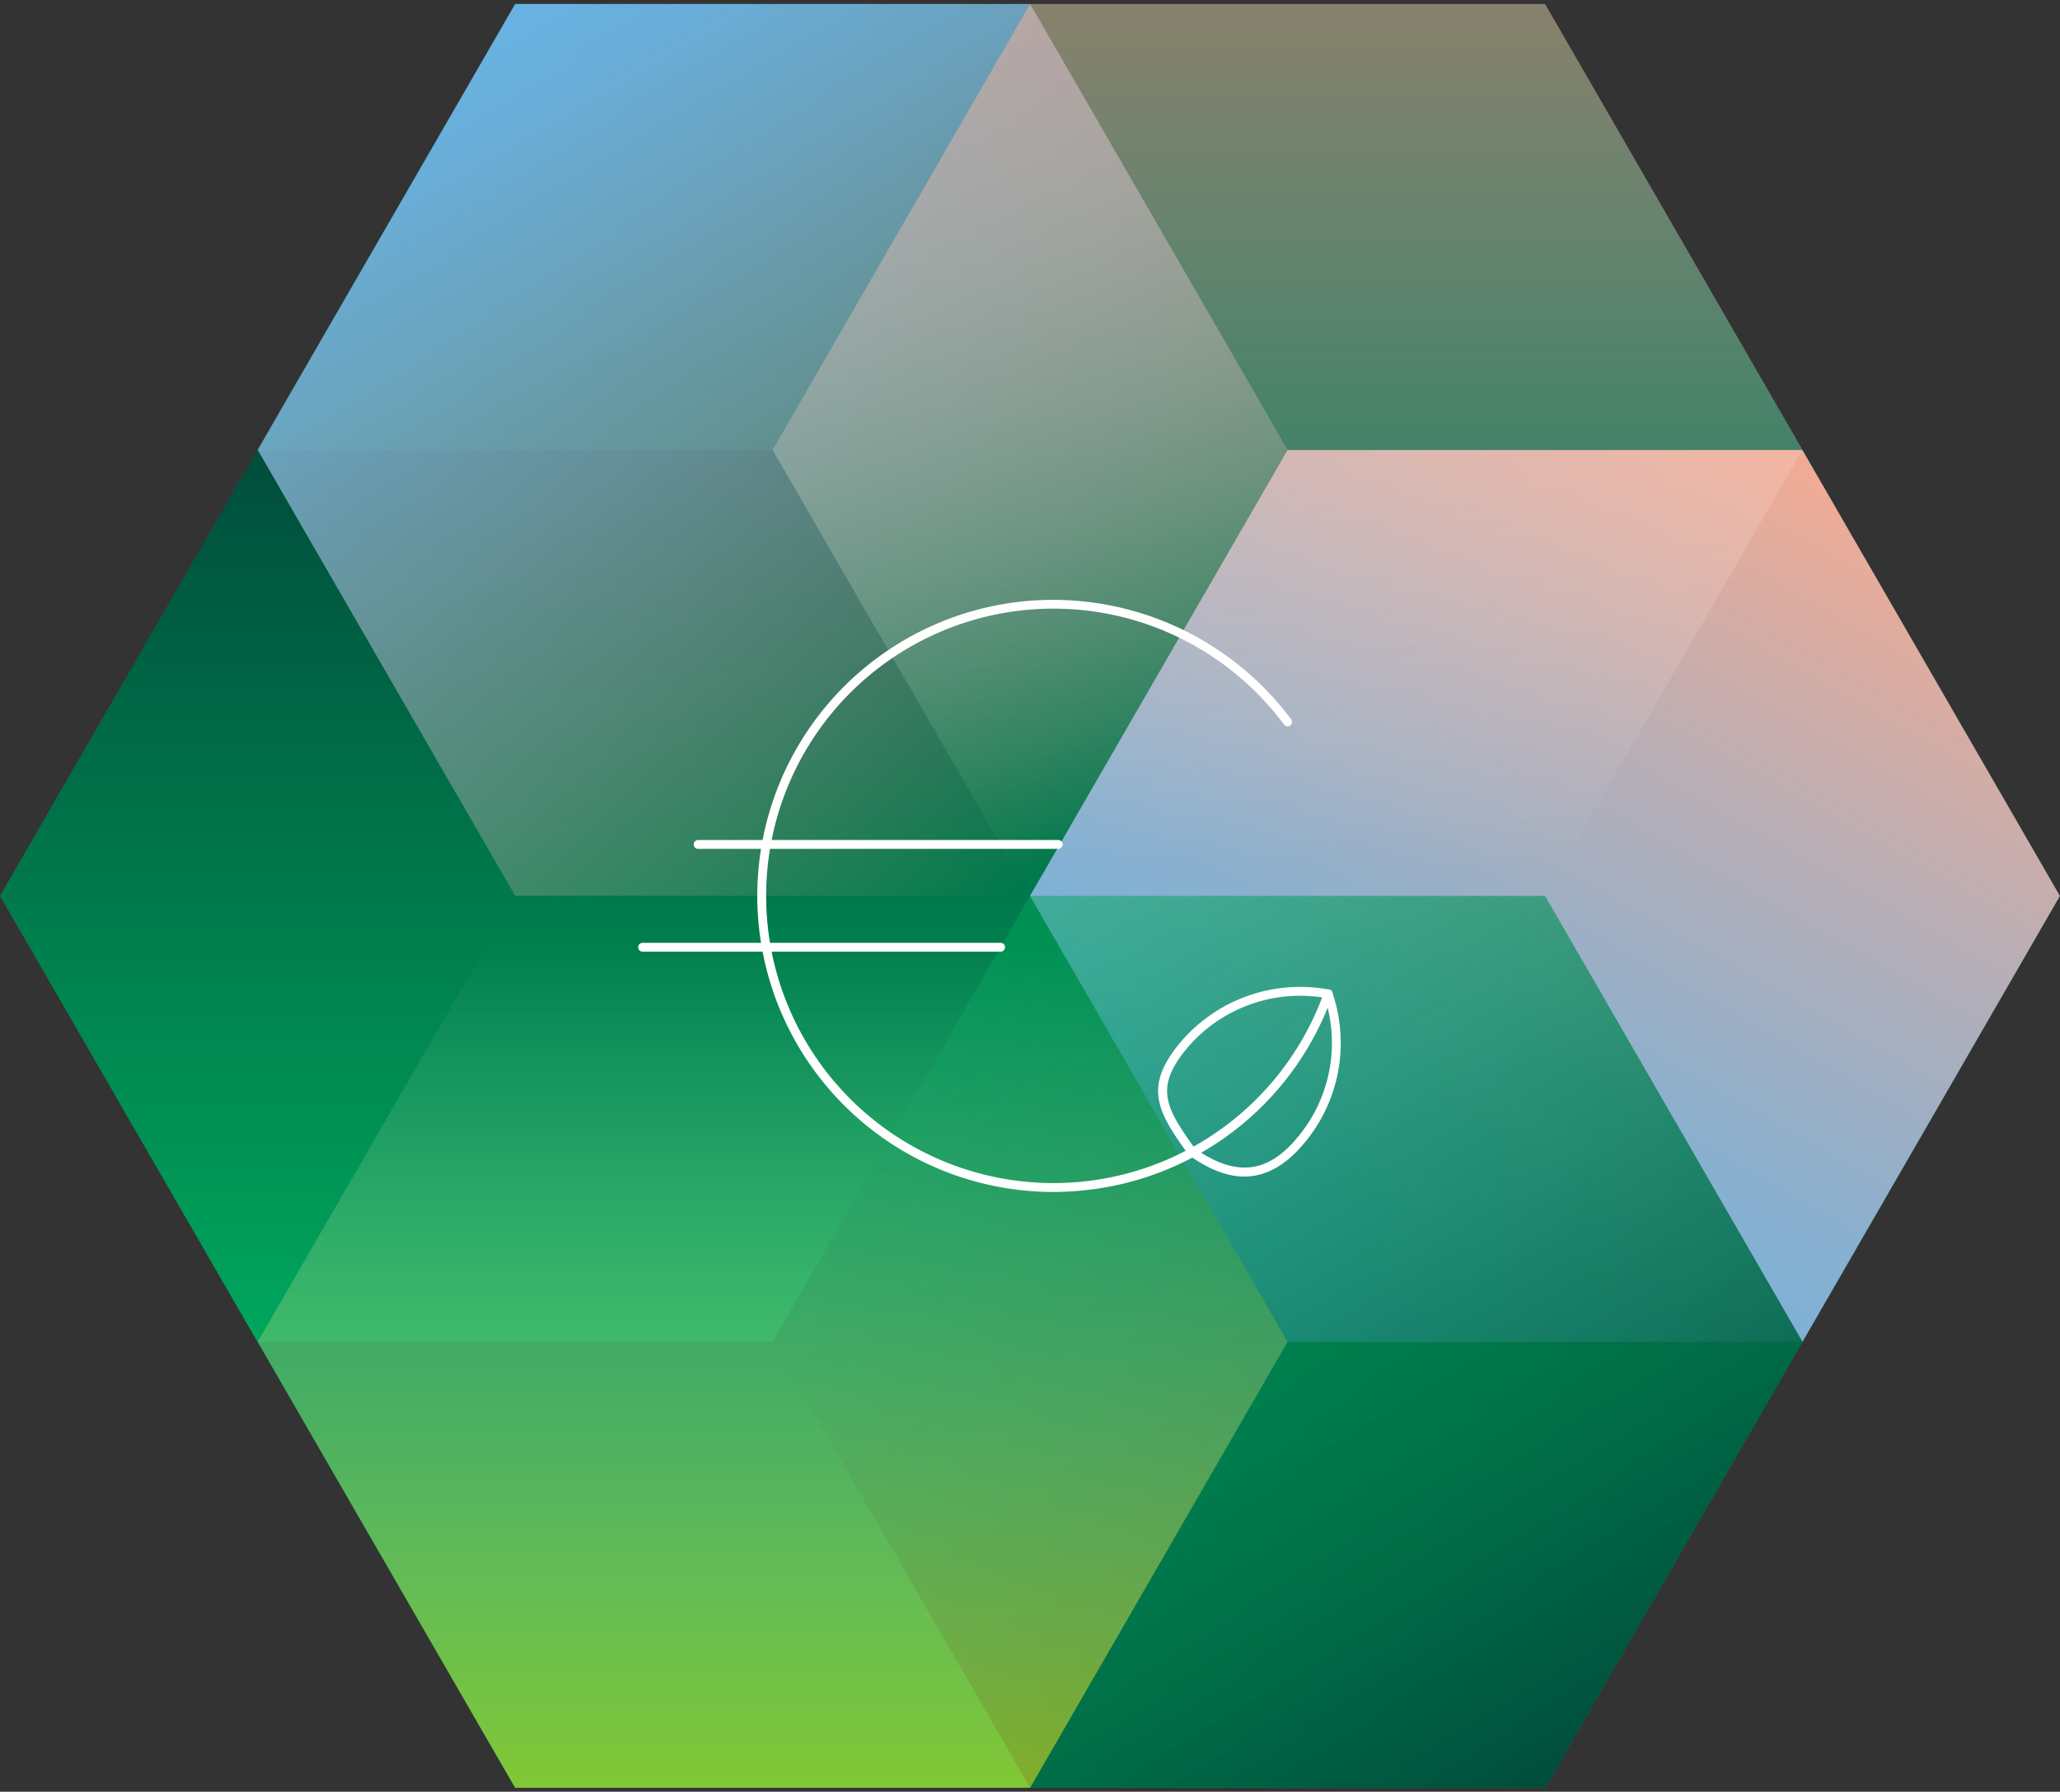 <svg xmlns="http://www.w3.org/2000/svg" xmlns:xlink="http://www.w3.org/1999/xlink" width="292" height="254" viewBox="0 0 292 254">
  <rect x="0" y="0" width="292" height="254" fill="#333333" stroke="none"/>
  <defs>
    <style>
      .cls-1 {
        fill: none;
      }

      .cls-2 {
        clip-path: url(#clip-path);
      }

      .cls-3 {
        fill: url(#linear-gradient);
      }

      .cls-4 {
        fill: url(#New_Gradient_Swatch_16);
      }

      .cls-5 {
        fill: url(#New_Gradient_Swatch_16-2);
      }

      .cls-6 {
        fill: url(#linear-gradient-2);
      }

      .cls-7 {
        fill: url(#linear-gradient-3);
      }

      .cls-10, .cls-8 {
        opacity: 0.55;
      }

      .cls-8 {
        fill: url(#linear-gradient-4);
      }

      .cls-9 {
        fill: url(#New_Gradient_Swatch_37);
      }

      .cls-10 {
        fill: url(#linear-gradient-5);
      }

      .cls-11 {
        fill: #fff;
      }
    </style>
    <clipPath id="clip-path">
      <polygon class="cls-1" points="531 0.56 385 0.56 312 127 385 253.44 531 253.44 604 127 531 0.56"/>
    </clipPath>
    <linearGradient id="linear-gradient" x1="526.112" y1="153.517" x2="226.717" y2="-29.427" gradientUnits="userSpaceOnUse">
      <stop offset="0" stop-color="#fff"/>
      <stop offset="0.183" stop-color="#fffcfb"/>
      <stop offset="0.379" stop-color="#fdf2ee"/>
      <stop offset="0.581" stop-color="#fbe1d8"/>
      <stop offset="0.787" stop-color="#f8caba"/>
      <stop offset="0.995" stop-color="#f4ac94"/>
      <stop offset="1" stop-color="#f4ab93"/>
    </linearGradient>
    <linearGradient id="New_Gradient_Swatch_16" data-name="New Gradient Swatch 16" x1="146" y1="252.225" x2="146" y2="3.361" gradientUnits="userSpaceOnUse">
      <stop offset="0" stop-color="#00a65c"/>
      <stop offset="1" stop-color="#004e3c"/>
    </linearGradient>
    <linearGradient id="New_Gradient_Swatch_16-2" x1="73.007" y1="189.619" x2="73.007" y2="65.186" xlink:href="#New_Gradient_Swatch_16"/>
    <linearGradient id="linear-gradient-2" x1="184.097" y1="188.564" x2="255.574" y2="62.488" gradientUnits="userSpaceOnUse">
      <stop offset="0" stop-color="#68b2e3"/>
      <stop offset="0.134" stop-color="#72b2dd"/>
      <stop offset="0.359" stop-color="#8cb0ce"/>
      <stop offset="0.648" stop-color="#b7aeb6"/>
      <stop offset="0.987" stop-color="#f2ab94"/>
      <stop offset="1" stop-color="#f4ab93"/>
    </linearGradient>
    <linearGradient id="linear-gradient-3" x1="73.096" y1="1.113" x2="145.249" y2="125.24" gradientUnits="userSpaceOnUse">
      <stop offset="0" stop-color="#68b2e3"/>
      <stop offset="0.093" stop-color="#6eb2e0" stop-opacity="0.957"/>
      <stop offset="0.249" stop-color="#7eb1d6" stop-opacity="0.841"/>
      <stop offset="0.45" stop-color="#99b0c7" stop-opacity="0.652"/>
      <stop offset="0.688" stop-color="#bdaeb2" stop-opacity="0.39"/>
      <stop offset="0.954" stop-color="#ecab98" stop-opacity="0.06"/>
      <stop offset="1" stop-color="#f4ab93" stop-opacity="0"/>
    </linearGradient>
    <linearGradient id="linear-gradient-4" x1="182.513" y1="2.814" x2="182.513" y2="123.204" gradientUnits="userSpaceOnUse">
      <stop offset="0" stop-color="#f4ab93"/>
      <stop offset="0.996" stop-color="#fff" stop-opacity="0"/>
    </linearGradient>
    <linearGradient id="New_Gradient_Swatch_37" data-name="New Gradient Swatch 37" x1="146.701" y1="130.388" x2="219.16" y2="251.457" gradientUnits="userSpaceOnUse">
      <stop offset="0.002" stop-color="#00a65c" stop-opacity="0.5"/>
      <stop offset="1" stop-color="#004e3c"/>
    </linearGradient>
    <linearGradient id="linear-gradient-5" x1="109.52" y1="252.855" x2="109.52" y2="133.485" gradientUnits="userSpaceOnUse">
      <stop offset="0" stop-color="#eae115"/>
      <stop offset="1" stop-color="#fff" stop-opacity="0"/>
    </linearGradient>
  </defs>
  <g id="Layer_3" data-name="Layer 3">
    <g class="cls-2">
      <rect class="cls-3" x="290.224" y="-32.864" width="336.82" height="290.297"/>
    </g>
  </g>
  <g id="Layer_2" data-name="Layer 2">
    <g>
      <polygon class="cls-4" points="218.993 0.584 73.007 0.584 0.014 127.012 73.007 253.44 218.993 253.44 291.986 127.012 218.993 0.584"/>
      <polygon class="cls-5" points="109.503 63.798 36.51 63.798 0.014 127.012 36.51 190.226 109.503 190.226 146 127.012 109.503 63.798"/>
      <polygon class="cls-6" points="255.49 63.798 182.497 63.798 146 127.012 182.497 190.226 255.49 190.226 291.986 127.012 255.49 63.798"/>
      <polygon class="cls-7" points="146.017 0.56 73.023 0.56 36.527 63.774 73.023 126.988 146.017 126.988 182.513 63.774 146.017 0.56"/>
      <polygon class="cls-8" points="219.01 0.56 146.017 0.56 109.52 63.774 146.017 126.988 219.01 126.988 255.506 63.774 219.01 0.56"/>
      <polygon class="cls-9" points="219.01 127.012 146.017 127.012 109.52 190.226 146.017 253.44 219.01 253.44 255.506 190.226 219.01 127.012"/>
      <polygon class="cls-10" points="146.017 127.012 73.023 127.012 36.527 190.226 73.023 253.44 146.017 253.44 182.513 190.226 146.017 127.012"/>
      <polygon class="cls-1" points="219 0.56 73 0.56 0 127 73 253.44 219 253.44 292 127 219 0.56"/>
      <g>
        <g>
          <path class="cls-11" d="M176.375,166.792c-2.971,0-5.657-1.497-7.772-2.972a.634.634,0,0,1-.151-.148c-4.418-6.127-6.469-9.625-.996-16.066a22.242,22.242,0,0,1,20.917-7.322.626.626,0,0,1,.478.407,22.051,22.051,0,0,1-4.152,21.566C181.833,165.627,178.994,166.792,176.375,166.792Zm-6.968-3.941c5.728,3.958,10.153,3.522,14.336-1.405a20.818,20.818,0,0,0,4.048-19.99,20.991,20.991,0,0,0-19.378,6.961C163.55,154.139,165.189,156.997,169.407,162.851Z"/>
          <path class="cls-11" d="M149.231,168.976a41.973,41.973,0,0,1-4.763-83.665,42.123,42.123,0,0,1,38.545,16.656.627.627,0,0,1-1.007.749,40.721,40.721,0,0,0-73.134,28.986,40.723,40.723,0,0,0,78.801,8.987.627.627,0,1,1,1.18.422,41.745,41.745,0,0,1-34.689,27.576A42.474,42.474,0,0,1,149.231,168.976Z"/>
        </g>
        <g>
          <path class="cls-11" d="M150.005,120.338H98.956a.626.626,0,1,1,0-1.253h51.049a.626.626,0,0,1,0,1.253Z"/>
          <path class="cls-11" d="M141.834,134.914H91.086a.626.626,0,1,1,0-1.253h50.749a.626.626,0,0,1,0,1.253Z"/>
        </g>
      </g>
    </g>
  </g>
</svg>
